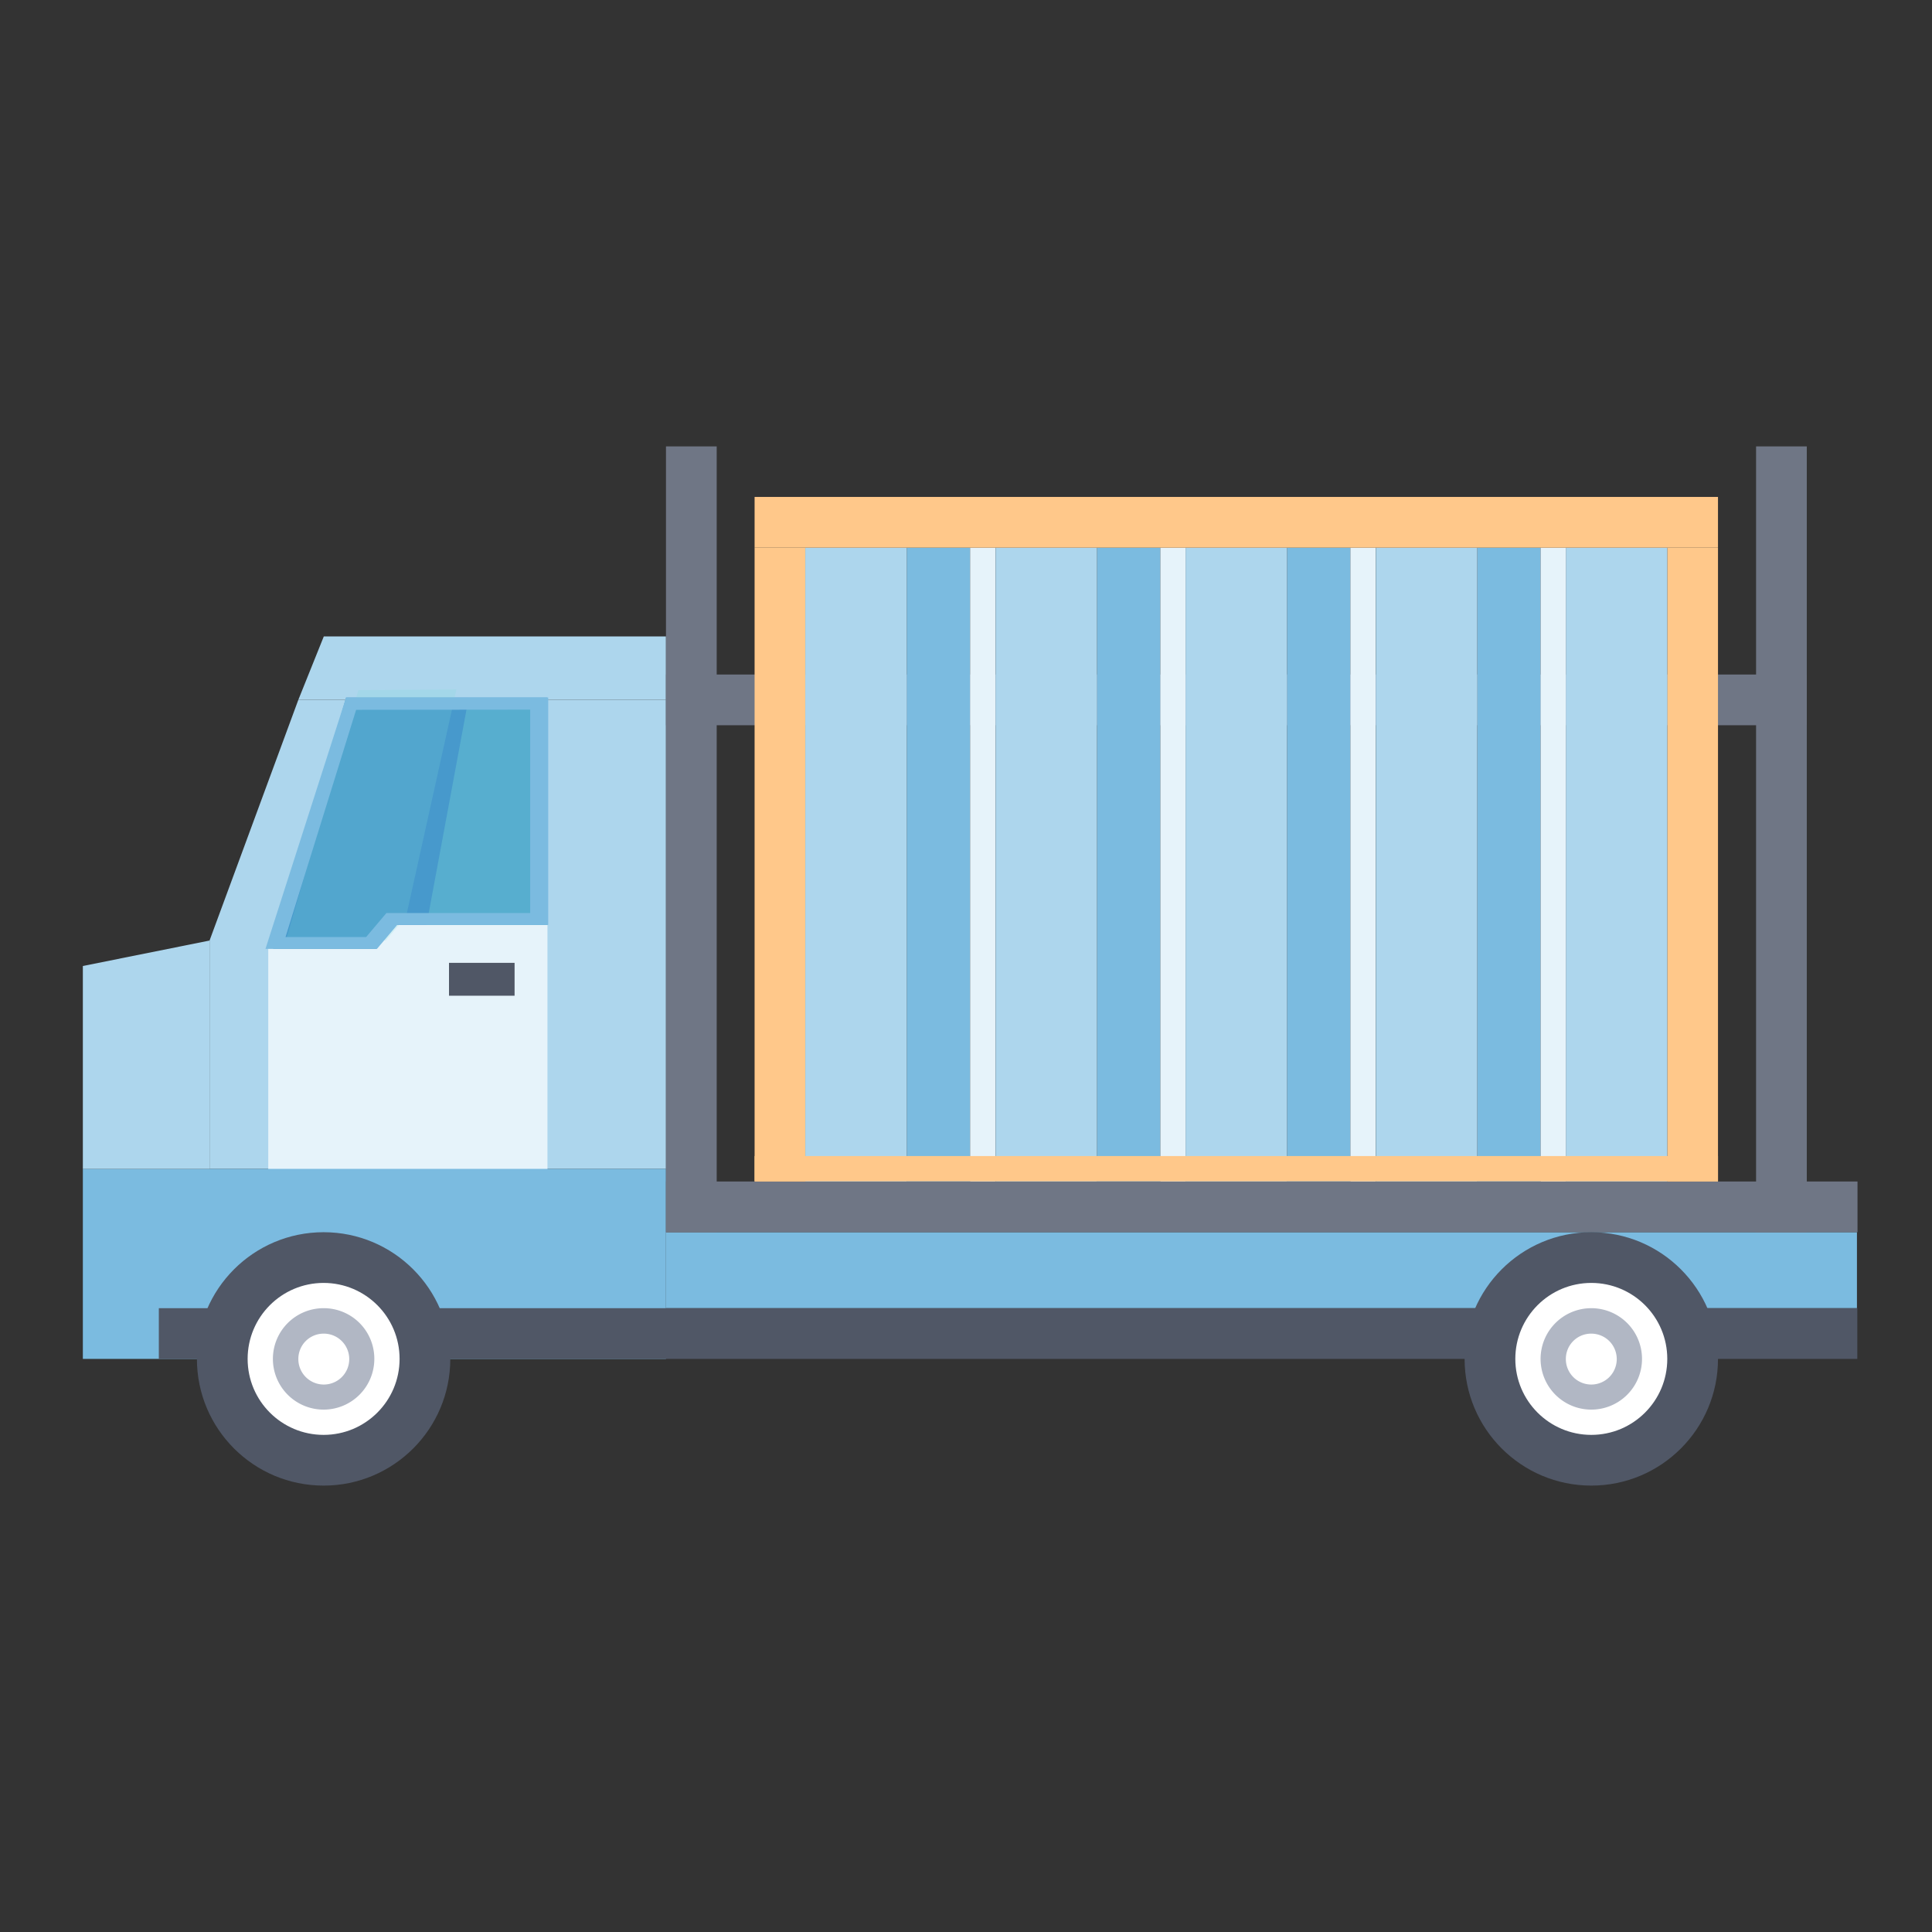 <svg viewBox="0 0 104 104" xmlns="http://www.w3.org/2000/svg"><rect x="0" y="0" width="104" height="104" fill="#333333" stroke="none"/><path d="m35.85 66.33h64.11v4.09h-64.11z" fill="#7bbbe0"/><path d="m35.85 37.67v25.25h-24.57v-12.29l4.78-12.96z" fill="#add6ed"/><path d="m29.47 49.62v14.15h-15.03v-12.83l.44-1.32z" fill="#e6f3fa"/><path d="m4.46 62.92h31.39v10.23h-31.39z" fill="#7bbbe0"/><path d="m11.28 50.63v12.29h-6.82v-10.92z" fill="#add6ed"/><path d="m35.85 34.26v3.41h-19.79l1.37-3.41z" fill="#add6ed"/><path d="m29.47 37.69h-10.61l-4.42 13.25h6.19l.88-1.32h7.96z" fill="#e6f3fa"/><path d="m8.55 70.42h91.43v2.73h-91.43z" fill="#505766"/><g fill="#6f7685"><path d="m35.85 36.31h61.41v2.73h-61.41z"/><path d="m35.85 63.6h64.14v2.73h-64.14z"/><path d="m35.85 24.03h2.73v42.3h-2.73z"/><path d="m94.53 24.03h2.73v42.3h-2.73z"/></g><circle cx="17.42" cy="73.15" fill="#505766" r="6.82"/><circle cx="17.42" cy="73.15" fill="#fff" r="4.09"/><path d="m17.42 71.79a1.37 1.37 0 1 1 -1.36 1.36 1.36 1.36 0 0 1 1.36-1.36m0-1.37a2.73 2.73 0 1 0 2.73 2.73 2.72 2.72 0 0 0 -2.73-2.73z" fill="#b1b7c4"/><circle cx="85.66" cy="73.15" fill="#505766" r="6.82"/><circle cx="85.66" cy="73.15" fill="#fff" r="4.09"/><path d="m85.66 71.79a1.37 1.37 0 1 1 -1.37 1.36 1.36 1.36 0 0 1 1.37-1.36m0-1.37a2.73 2.73 0 1 0 2.73 2.73 2.73 2.73 0 0 0 -2.73-2.73z" fill="#b1b7c4"/><path d="m24.17 51.83h3.53v1.77h-3.53z" fill="#505766"/><path d="m40.62 29.48h2.73v34.12h-2.73z" fill="#ffc88a"/><path d="m89.75 29.48h2.73v34.12h-2.73z" fill="#ffc88a"/><path d="m48.81 29.48h3.41v34.12h-3.41z" fill="#7bbbe0"/><path d="m43.35 29.48h5.46v34.12h-5.46z" fill="#add6ed"/><path d="m52.22 29.48h1.36v34.12h-1.36z" fill="#e6f3fa"/><path d="m59.05 29.48h3.41v34.12h-3.41z" fill="#7bbbe0"/><path d="m53.59 29.48h5.46v34.12h-5.46z" fill="#add6ed"/><path d="m62.46 29.48h1.36v34.12h-1.36z" fill="#e6f3fa"/><path d="m69.28 29.48h3.41v34.12h-3.41z" fill="#7bbbe0"/><path d="m63.82 29.48h5.46v34.12h-5.46z" fill="#add6ed"/><path d="m72.69 29.48h1.36v34.12h-1.36z" fill="#e6f3fa"/><path d="m79.52 29.48h3.41v34.12h-3.41z" fill="#7bbbe0"/><path d="m74.06 29.48h5.46v34.12h-5.46z" fill="#add6ed"/><path d="m84.29 29.48h5.46v34.12h-5.46z" fill="#add6ed"/><path d="m82.93 29.48h1.36v34.12h-1.36z" fill="#e6f3fa"/><path d="m40.62 26.75h51.86v2.73h-51.86z" fill="#ffc88a"/><path d="m40.62 62.23h51.86v1.36h-51.86z" fill="#ffc88a"/><path d="m29.47 37.55h-10.84l-3.93 13.53h5.55l1.09-1.29h8.13z" fill="#4799cc"/><path d="m24.57 37.11-5.28.04-3.92 13.53 5.4-.05 1.09-1.29z" fill="#7ee0d7" opacity=".2"/><path d="m29.47 37.56h-4.24l-2.27 12.23h6.51z" fill="#7ee0d7" opacity=".3"/><path d="m28.54 38.2v10.95h-7.74l-1.09 1.29h-4.34l3.8-12.23zm-9.91-.65-4.34 13.53h6l1.09-1.29h8.13v-12.24z" fill="#7bbbe0"/></svg>